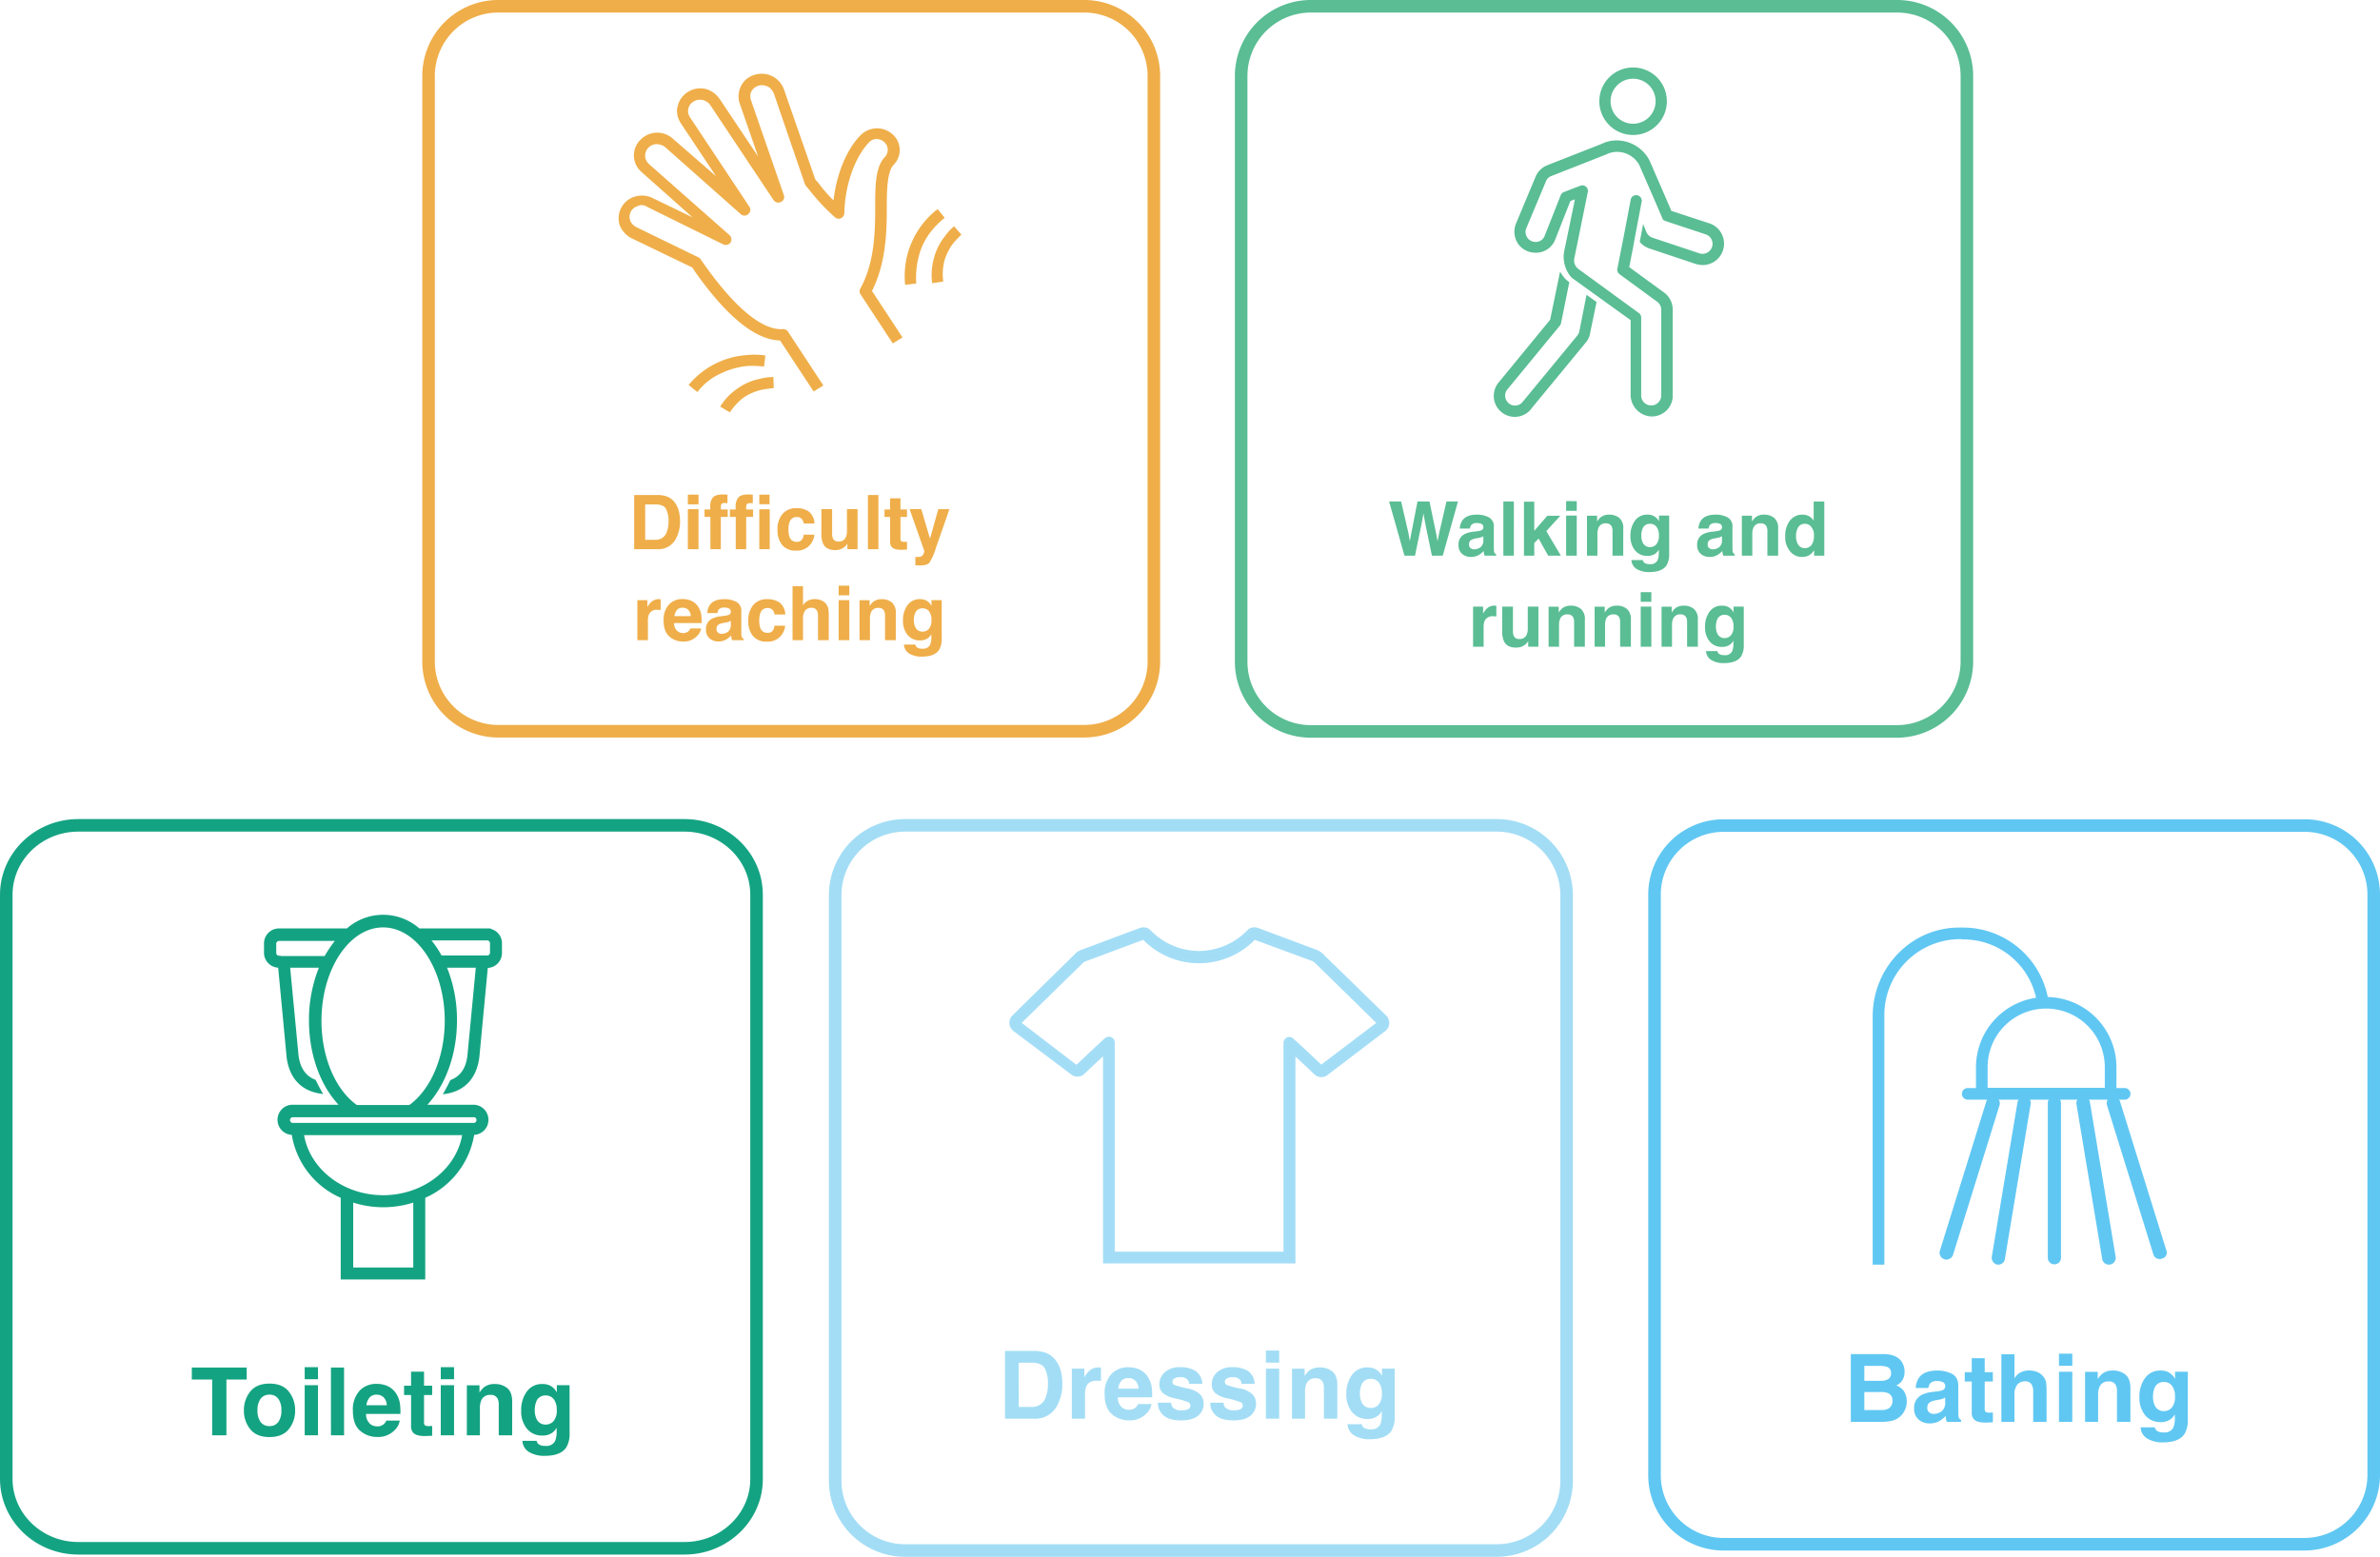 <svg xmlns="http://www.w3.org/2000/svg" width="758.147" height="496.066" viewBox="0 0 758.147 496.066">
  <g id="Component_44_1" data-name="Component 44 – 1" transform="translate(2 2)">
    <g id="Group_71" data-name="Group 71" transform="translate(0 260.994)">
      <path id="Path_121" data-name="Path 121" d="M998.465,230.361H805.335c-12.647,0-22.936-9.917-22.936-22.106V22.106C782.4,9.917,792.689,0,805.335,0H998.465c12.647,0,22.935,9.917,22.935,22.106V208.358C1021.4,220.444,1011.111,230.361,998.465,230.361Z" transform="translate(-782.4)" fill="none" stroke="#14a382" stroke-width="4"/>
    </g>
    <path id="Path_147" data-name="Path 147" d="M71.994,11.557a1.4,1.4,0,0,1-1.408,1.408H55.756a30.041,30.041,0,0,0-3.977-5.8H70.585a1.4,1.4,0,0,1,1.408,1.408ZM45.98,60.6H28.913c-6.876-4.805-11.6-15.244-11.6-27.339,0-16.652,9.03-30.239,20.132-30.239S57.578,16.611,57.578,33.263C57.578,45.276,52.856,55.714,45.98,60.6ZM67.686,64.91a1.4,1.4,0,0,1-1.408,1.408H8.7a1.408,1.408,0,1,1,0-2.817H66.277A1.347,1.347,0,0,1,67.686,64.91ZM37.447,89.35c-13.173,0-24.108-8.782-25.765-20.132H63.212C61.555,80.568,50.619,89.35,37.447,89.35Zm10.107,23.031H27.422V90.51a31.036,31.036,0,0,0,20.132,0ZM4.308,13.048A1.4,1.4,0,0,1,2.9,11.64V8.74A1.4,1.4,0,0,1,4.308,7.332H23.114a35.852,35.852,0,0,0-3.977,5.8H4.308Zm66.277-8.7H48.8a16.984,16.984,0,0,0-22.7,0H4.308A4.279,4.279,0,0,0,0,8.657v2.9a4.279,4.279,0,0,0,4.308,4.308h.166l2.734,29c.828,6.379,4.391,10.19,10.19,11.1-.663-1.16-1.243-2.32-1.823-3.48-3.148-1.243-4.971-3.894-5.551-7.953L7.29,15.865H17.729a44.2,44.2,0,0,0-3.4,17.315c0,11.35,3.977,21.374,10.107,27.339H8.616a4.308,4.308,0,1,0,0,8.616h.166A26.116,26.116,0,0,0,24.44,89.35V115.2H50.371V89.35A26.247,26.247,0,0,0,66.029,69.136h.166a4.308,4.308,0,0,0,0-8.616H50.371C56.419,54.555,60.478,44.53,60.478,33.18a44.2,44.2,0,0,0-3.4-17.315H67.52L64.786,44.53c-.5,4.142-2.4,6.793-5.551,8.036-.58,1.16-1.16,2.32-1.823,3.48,5.8-.911,9.362-4.805,10.19-11.184l2.734-28.913H70.5a4.279,4.279,0,0,0,4.308-4.308V8.74A4.229,4.229,0,0,0,70.585,4.349Z" transform="translate(82.594 289.995)" fill="#14a382" stroke="#14a382" stroke-width="1" fill-rule="evenodd"/>
    <path id="Path_4125" data-name="Path 4125" d="M-43.411-21.592v3.823h-6.46V0h-4.541V-17.769H-60.9v-3.823Zm13.4,7.646a9.317,9.317,0,0,1,2.021,5.991,9.256,9.256,0,0,1-2.021,6.013q-2.021,2.5-6.138,2.5t-6.138-2.5A9.256,9.256,0,0,1-44.3-7.954a9.317,9.317,0,0,1,2.021-5.991q2.021-2.534,6.138-2.534T-30.007-13.945Zm-6.152,1a3.336,3.336,0,0,0-2.82,1.3,6,6,0,0,0-.989,3.7,6.032,6.032,0,0,0,.989,3.706,3.329,3.329,0,0,0,2.82,1.3,3.309,3.309,0,0,0,2.813-1.3,6.065,6.065,0,0,0,.981-3.706,6.032,6.032,0,0,0-.981-3.7A3.316,3.316,0,0,0-36.16-12.949Zm15.454-3.018V0h-4.233V-15.967Zm0-5.757v3.853h-4.233v-3.853Zm4.131.132H-12.4V0h-4.175ZM5.339-4.687A5.3,5.3,0,0,1,3.86-1.8,7.248,7.248,0,0,1-1.882.527,8.1,8.1,0,0,1-7.258-1.436Q-9.587-3.4-9.587-7.822a8.877,8.877,0,0,1,2.1-6.357,7.187,7.187,0,0,1,5.457-2.212,8.368,8.368,0,0,1,3.589.747A6.287,6.287,0,0,1,4.2-13.286a8.047,8.047,0,0,1,1.216,3.3,21.285,21.285,0,0,1,.132,3.164H-5.383A3.968,3.968,0,0,0-3.875-3.457a3.554,3.554,0,0,0,2.08.6A2.994,2.994,0,0,0,.3-3.589a3.479,3.479,0,0,0,.776-1.1ZM1.208-9.58a3.634,3.634,0,0,0-1-2.512,3.116,3.116,0,0,0-2.234-.857,2.835,2.835,0,0,0-2.249.908,4.533,4.533,0,0,0-1,2.461ZM15.667-2.974V.146L13.689.22Q10.73.322,9.646-.806a3.053,3.053,0,0,1-.7-2.212v-9.829H6.716V-15.82H8.943v-4.453h4.131v4.453h2.593v2.974H13.074v8.438a1.9,1.9,0,0,0,.249,1.223,2.742,2.742,0,0,0,1.523.242q.19,0,.4-.007T15.667-2.974Zm6.973-12.993V0H18.406V-15.967Zm0-5.757v3.853H18.406v-3.853ZM34.2-12.876a2.907,2.907,0,0,0-2.915,1.8,6.189,6.189,0,0,0-.41,2.432V0h-4.16V-15.937H30.74v2.329a7.087,7.087,0,0,1,1.523-1.772,5.294,5.294,0,0,1,3.267-.967,6.163,6.163,0,0,1,4.05,1.3q1.575,1.3,1.575,4.3V0H36.877V-9.712a4.432,4.432,0,0,0-.337-1.934A2.37,2.37,0,0,0,34.2-12.876ZM49.519,2.8a3.528,3.528,0,0,0,2.271.571A3.05,3.05,0,0,0,54.807,1.86a7.642,7.642,0,0,0,.5-3.252V-2.417A5.091,5.091,0,0,1,54.016-.879a5.184,5.184,0,0,1-3.237.952,6.126,6.126,0,0,1-4.915-2.161,8.735,8.735,0,0,1-1.838-5.852A9.864,9.864,0,0,1,45.8-13.923a5.856,5.856,0,0,1,5.024-2.424,5.5,5.5,0,0,1,2.095.366,5.016,5.016,0,0,1,2.461,2.314v-2.3h4.058V-.82A8.483,8.483,0,0,1,58.4,3.838q-1.787,2.7-6.855,2.7a9.341,9.341,0,0,1-5-1.2,4.432,4.432,0,0,1-2.139-3.589h4.541A1.88,1.88,0,0,0,49.519,2.8Zm-.7-8.247a3.055,3.055,0,0,0,3.047,2.021,3.225,3.225,0,0,0,2.476-1.106,5.12,5.12,0,0,0,1.011-3.523,5.391,5.391,0,0,0-.959-3.457A3.136,3.136,0,0,0,51.819-12.7a3.03,3.03,0,0,0-3.032,2.065,7.325,7.325,0,0,0-.439,2.71A6.184,6.184,0,0,0,48.816-5.449Z" transform="translate(120 455.356)" fill="#14a382"/>
    <g id="Group_74" data-name="Group 74" transform="translate(134.521)">
      <path id="Path_127" data-name="Path 127" d="M208.872,231H22.172A22.2,22.2,0,0,1,0,208.834V22.168A22.2,22.2,0,0,1,22.172,0h186.8a22.173,22.173,0,0,1,22.068,22.168V208.937A22.173,22.173,0,0,1,208.872,231Z" transform="translate(0)" fill="none" stroke="#efae49" stroke-width="4"/>
    </g>
    <g id="Group_75" data-name="Group 75" transform="translate(195.522 21.999)">
      <path id="Path_129" data-name="Path 129" d="M79.672,68.755C84,60.328,84.465,50.9,84.465,42.625v-.618c0-5.721.155-11.751,2.4-13.915a6.185,6.185,0,0,0-.541-9.045A6.824,6.824,0,0,0,81.3,17.423a6.9,6.9,0,0,0-4.329,2.01c-4.638,4.716-7.808,12.988-8.581,21.491a48.042,48.042,0,0,1-5.566-6.262l-1.082-1.237L51.687,4.512A7.033,7.033,0,0,0,42.951.338,6.382,6.382,0,0,0,38.7,4.28a6.621,6.621,0,0,0,0,4.87l7.035,20.255L31.432,7.991a7.878,7.878,0,0,0-3.556-2.938,6.942,6.942,0,0,0-8.813,4.1c-.155.541-.232,1-.387,1.392a6.665,6.665,0,0,0,1.16,4.561l13.22,19.868L16.512,20.592a6.937,6.937,0,0,0-9.741.387,6.436,6.436,0,0,0,.387,9.431.151.151,0,0,1,.155.155L26.1,47.263,10.25,39.61a7.142,7.142,0,0,0-4.87-.618A6.724,6.724,0,0,0,.2,47.031a4.349,4.349,0,0,0,.541,1.392,7.483,7.483,0,0,0,3.4,3.17l19.25,9.277.773,1.237c10.282,14.611,19.4,21.878,27.058,21.878l10.591,16.08,2.242-1.392-10.978-16.7a1.468,1.468,0,0,0-1.16-.618c-4.638.387-12.833-2.938-25.511-20.8l-1.082-1.546a1.218,1.218,0,0,0-.541-.541L5.07,48.887a5.5,5.5,0,0,1-2.01-1.778,4.063,4.063,0,0,1,1.7-5.643,11.271,11.271,0,0,1,1.469-.541,3.5,3.5,0,0,1,2.628.541L33.133,53.448a1.368,1.368,0,0,0,1.7-.541,1.4,1.4,0,0,0-.232-1.546L8.858,28.632a4.087,4.087,0,0,1-.232-5.875,4.14,4.14,0,0,1,3.865-1.237,4.654,4.654,0,0,1,2.4,1.16L38.776,43.862a1.273,1.273,0,0,0,1.855-.155,1.172,1.172,0,0,0,.155-1.546L21.846,13.635A4.019,4.019,0,0,1,23.16,7.914a4.482,4.482,0,0,1,5.953,1.237l20.177,30.3a1.339,1.339,0,0,0,1.855.387,1.2,1.2,0,0,0,.541-1.546L41.25,8.146A4.789,4.789,0,0,1,41.1,5.595a4.3,4.3,0,0,1,5.257-2.783,6.457,6.457,0,0,1,1.469.618,5.911,5.911,0,0,1,1.623,2.165l9.9,28.913.232.387,1.16,1.392a63.668,63.668,0,0,0,7.963,8.5,1.263,1.263,0,0,0,1.855,0,1.28,1.28,0,0,0,.387-.928c.155-8.813,3.324-17.935,7.963-22.806a3.81,3.81,0,0,1,2.474-1.237,4.092,4.092,0,0,1,3.015,1,3.831,3.831,0,0,1,.387,5.489c-2.938,2.938-3.015,8.813-3.015,15.693v.618c0,8.117-.387,17.549-4.793,25.589a1.184,1.184,0,0,0,0,1.237l10.05,15.307,2.242-1.392Z" fill="#efae49" stroke="#efae49" stroke-width="1" fill-rule="evenodd"/>
      <path id="Path_130" data-name="Path 130" d="M3.736,13.374A22.06,22.06,0,0,1,8.22,5.257,26.324,26.324,0,0,1,11.544,2.01L9.92,0A26.39,26.39,0,0,0,.1,22.883l2.551-.309A28.088,28.088,0,0,1,3.736,13.374Z" transform="translate(91.166 43.321)" fill="#efae49" stroke="#efae49" stroke-width="1" fill-rule="evenodd"/>
      <path id="Path_131" data-name="Path 131" d="M3.116,10.05A17.513,17.513,0,0,1,6.053,4.329c.7-.85,1.469-1.623,2.242-2.4L6.594,0A16.792,16.792,0,0,0,4.121,2.783a18.192,18.192,0,0,0-3.4,6.8A19.353,19.353,0,0,0,.1,16.853l2.551-.387A17.78,17.78,0,0,1,3.116,10.05Z" transform="translate(99.749 48.809)" fill="#efae49" stroke="#efae49" stroke-width="1" fill-rule="evenodd"/>
      <path id="Path_132" data-name="Path 132" d="M9.277,5.055a25.383,25.383,0,0,1,8.968-2.474,30.673,30.673,0,0,1,4.638.155L23.192.185a23.217,23.217,0,0,0-5.18-.077A26.034,26.034,0,0,0,0,9.075L2.01,10.7A19.9,19.9,0,0,1,9.277,5.055Z" transform="translate(22.542 89.52)" fill="#efae49" stroke="#efae49" stroke-width="1" fill-rule="evenodd"/>
      <path id="Path_133" data-name="Path 133" d="M6.648,5.489A17.661,17.661,0,0,1,12.6,3.015c1.082-.232,2.165-.309,3.247-.464L15.771,0A14.84,14.84,0,0,0,12.06.541,18.017,18.017,0,0,0,5.1,3.556,18.076,18.076,0,0,0,0,8.736L2.242,10.05A19.069,19.069,0,0,1,6.648,5.489Z" transform="translate(32.592 96.663)" fill="#efae49" stroke="#efae49" stroke-width="1" fill-rule="evenodd"/>
    </g>
    <path id="Path_4123" data-name="Path 4123" d="M-42.064,0h-7.441V-17.273h7.441a9.079,9.079,0,0,1,2.672.375,5.7,5.7,0,0,1,2.941,2.191,7.687,7.687,0,0,1,1.23,2.789,13.389,13.389,0,0,1,.328,2.859,11.481,11.481,0,0,1-1.383,5.836A6.239,6.239,0,0,1-42.064,0Zm2.684-12.867q-.832-1.406-3.293-1.406H-46V-3h3.328a3.594,3.594,0,0,0,3.563-2.52,8.886,8.886,0,0,0,.551-3.293A8.19,8.19,0,0,0-39.381-12.867Zm10.371.094V0H-32.4V-12.773Zm0-4.605V-14.3H-32.4v-3.082Zm9.223,0v2.719q-.281-.035-.943-.053a1.086,1.086,0,0,0-.914.293,1.063,1.063,0,0,0-.252.686v1.078h2.191V-10.3H-21.9V0h-3.328V-10.3h-1.863v-2.355h1.828v-.82a4.316,4.316,0,0,1,.691-2.824q.727-1.148,3.5-1.148.316,0,.574.018T-19.787-17.379ZM-13.822,0H-17.15V-10.3h-1.863v-2.355h1.828v-.82a4.4,4.4,0,0,1,.9-3.035q.809-.937,3.293-.937.3,0,.621.023l.656.047v2.719q-.234-.012-.457-.018t-.539-.006q-.785,0-.961.434a3.627,3.627,0,0,0-.152,1.359v.234h2.191V-10.3h-2.191Zm7.5-12.715V0H-9.65V-12.715ZM-9.65-14.332v-3.047h3.27v3.047ZM7.928-8.191H4.506a2.964,2.964,0,0,0-.48-1.289,2.014,2.014,0,0,0-1.746-.773A2.3,2.3,0,0,0-.029-8.578,7.006,7.006,0,0,0-.357-6.211,6.442,6.442,0,0,0-.029-3.949a2.229,2.229,0,0,0,2.25,1.594,1.984,1.984,0,0,0,1.664-.633,3.15,3.15,0,0,0,.6-1.641h3.41a5.587,5.587,0,0,1-1.1,2.883A5.355,5.355,0,0,1,2.139.445,5.442,5.442,0,0,1-2.4-1.383,7.4,7.4,0,0,1-3.85-6.129,7.506,7.506,0,0,1-2.244-11.25a5.588,5.588,0,0,1,4.43-1.828A6.67,6.67,0,0,1,6.117-12,5.014,5.014,0,0,1,7.928-8.191ZM18.416-1.8q-.047.059-.234.352a2.353,2.353,0,0,1-.445.516,4.651,4.651,0,0,1-1.518.961A5.172,5.172,0,0,1,14.5.281q-2.836,0-3.82-2.039a7.8,7.8,0,0,1-.551-3.316v-7.7h3.422v7.7a4.03,4.03,0,0,0,.258,1.641,1.784,1.784,0,0,0,1.793.973,2.344,2.344,0,0,0,2.344-1.383,5.006,5.006,0,0,0,.328-1.98v-6.949h3.387V0H18.416Zm6.539-15.469h3.34V0h-3.34ZM37.4-2.379v2.5L35.818.176q-2.367.082-3.234-.82a2.442,2.442,0,0,1-.562-1.77v-7.863H30.24v-2.379h1.781v-3.562h3.3v3.563H37.4v2.379H35.326v6.75a1.52,1.52,0,0,0,.2.979,2.194,2.194,0,0,0,1.219.193q.152,0,.322-.006T37.4-2.379Zm7.336-.973,2.637-9.422h3.551L46.541-.211a17.641,17.641,0,0,1-2,4.506q-.738.873-2.953.873-.445,0-.715-.006t-.809-.041V2.449l.422.023a5.263,5.263,0,0,0,.938-.035,1.683,1.683,0,0,0,.75-.27,1.8,1.8,0,0,0,.545-.832A1.759,1.759,0,0,0,42.92.563L38.232-12.773h3.715Zm-86.771,22.66a2.77,2.77,0,0,0-2.707,1.313,5.106,5.106,0,0,0-.387,2.273V29h-3.363V16.227H-45.3v2.227a7.061,7.061,0,0,1,1.348-1.746,3.669,3.669,0,0,1,2.438-.785q.094,0,.158.006t.287.018v3.422q-.316-.035-.562-.047T-42.035,19.309Zm13.852,5.941a4.237,4.237,0,0,1-1.184,2.309,5.8,5.8,0,0,1-4.594,1.863,6.478,6.478,0,0,1-4.3-1.57q-1.863-1.57-1.863-5.109a7.1,7.1,0,0,1,1.682-5.086,5.75,5.75,0,0,1,4.365-1.77,6.694,6.694,0,0,1,2.871.6A5.03,5.03,0,0,1-29.1,18.371a6.437,6.437,0,0,1,.973,2.637,17.028,17.028,0,0,1,.105,2.531h-8.742a3.174,3.174,0,0,0,1.207,2.7,2.843,2.843,0,0,0,1.664.48,2.4,2.4,0,0,0,1.676-.586,2.783,2.783,0,0,0,.621-.879Zm-3.3-3.914a2.907,2.907,0,0,0-.8-2.01,2.493,2.493,0,0,0-1.787-.686,2.268,2.268,0,0,0-1.8.727,3.627,3.627,0,0,0-.8,1.969Zm6.2-3.727q1.324-1.687,4.547-1.687a8.078,8.078,0,0,1,3.727.832,3.194,3.194,0,0,1,1.629,3.141v5.859q0,.609.023,1.477a1.857,1.857,0,0,0,.2.891,1.2,1.2,0,0,0,.492.387V29H-18.3a3.72,3.72,0,0,1-.211-.727q-.059-.34-.094-.773A6.862,6.862,0,0,1-20.2,28.777a4.794,4.794,0,0,1-2.437.621,4.191,4.191,0,0,1-2.865-.99A3.532,3.532,0,0,1-26.637,25.6a3.643,3.643,0,0,1,1.816-3.41,8.065,8.065,0,0,1,2.93-.82l1.137-.141a5.213,5.213,0,0,0,1.324-.293,1,1,0,0,0,.715-.949A1.126,1.126,0,0,0-19.26,18.9a3.4,3.4,0,0,0-1.6-.3,2.084,2.084,0,0,0-1.676.586A2.435,2.435,0,0,0-23,20.363h-3.223A4.9,4.9,0,0,1-25.289,17.609Zm2.484,8.977a1.745,1.745,0,0,0,1.148.387,3.4,3.4,0,0,0,1.986-.633,2.7,2.7,0,0,0,.943-2.309V22.789a3.629,3.629,0,0,1-.639.322,5.341,5.341,0,0,1-.885.229l-.75.141a4.843,4.843,0,0,0-1.512.457,1.532,1.532,0,0,0-.773,1.418A1.466,1.466,0,0,0-22.8,26.586Zm21.434-5.777H-4.793a2.964,2.964,0,0,0-.48-1.289,2.014,2.014,0,0,0-1.746-.773,2.3,2.3,0,0,0-2.309,1.676,7.006,7.006,0,0,0-.328,2.367,6.442,6.442,0,0,0,.328,2.262,2.229,2.229,0,0,0,2.25,1.594,1.984,1.984,0,0,0,1.664-.633,3.15,3.15,0,0,0,.6-1.641h3.41a5.587,5.587,0,0,1-1.1,2.883A5.355,5.355,0,0,1-7.16,29.445,5.442,5.442,0,0,1-11.7,27.617a7.4,7.4,0,0,1-1.453-4.746,7.506,7.506,0,0,1,1.605-5.121,5.588,5.588,0,0,1,4.43-1.828A6.67,6.67,0,0,1-3.182,17,5.014,5.014,0,0,1-1.371,20.809Zm13.84.691V29H9.059V21.23a3.417,3.417,0,0,0-.352-1.664,1.765,1.765,0,0,0-1.734-.891,2.387,2.387,0,0,0-2.01.885,4.049,4.049,0,0,0-.686,2.525V29H.949V11.785H4.277v6.105a4.1,4.1,0,0,1,1.682-1.553,4.753,4.753,0,0,1,2.01-.439,5.453,5.453,0,0,1,2.15.41,3.76,3.76,0,0,1,1.588,1.254,3.332,3.332,0,0,1,.645,1.471A18.109,18.109,0,0,1,12.469,21.5Zm6.551-5.273V29H15.633V16.227Zm0-4.605V14.7H15.633V11.621ZM28.266,18.7a2.325,2.325,0,0,0-2.332,1.441,4.951,4.951,0,0,0-.328,1.945V29H22.277V16.25H25.5v1.863A5.67,5.67,0,0,1,26.719,16.7a4.235,4.235,0,0,1,2.613-.773,4.931,4.931,0,0,1,3.24,1.037,4.217,4.217,0,0,1,1.26,3.439V29H30.41V21.23a3.545,3.545,0,0,0-.27-1.547A1.9,1.9,0,0,0,28.266,18.7ZM40.523,31.238a2.823,2.823,0,0,0,1.816.457,2.44,2.44,0,0,0,2.414-1.207,6.113,6.113,0,0,0,.4-2.6v-.82a4.073,4.073,0,0,1-1.031,1.23,4.147,4.147,0,0,1-2.59.762A4.9,4.9,0,0,1,37.6,27.33a6.988,6.988,0,0,1-1.471-4.682,7.891,7.891,0,0,1,1.418-4.787,4.685,4.685,0,0,1,4.02-1.939,4.4,4.4,0,0,1,1.676.293,4.013,4.013,0,0,1,1.969,1.852v-1.84h3.246V28.344a6.786,6.786,0,0,1-.832,3.727q-1.43,2.156-5.484,2.156a7.473,7.473,0,0,1-4-.961,3.545,3.545,0,0,1-1.711-2.871h3.633A1.5,1.5,0,0,0,40.523,31.238Zm-.562-6.6A2.444,2.444,0,0,0,42.4,26.258a2.58,2.58,0,0,0,1.98-.885,4.1,4.1,0,0,0,.809-2.818,4.313,4.313,0,0,0-.768-2.766,2.509,2.509,0,0,0-2.057-.949,2.424,2.424,0,0,0-2.426,1.652,5.86,5.86,0,0,0-.352,2.168A4.947,4.947,0,0,0,39.961,24.641Z" transform="translate(249.521 173.001)" fill="#efae49"/>
    <g id="Group_73" data-name="Group 73" transform="translate(393.375)">
      <path id="Path_125" data-name="Path 125" d="M208.892,231.066H22.174A22.2,22.2,0,0,1,0,208.892V22.174A22.2,22.2,0,0,1,22.174,0H209a22.2,22.2,0,0,1,22.174,22.174V209A22.334,22.334,0,0,1,208.892,231.066Z" fill="none" stroke="#5abd94" stroke-width="4"/>
    </g>
    <g id="Group_76" data-name="Group 76" transform="translate(474.375 20)">
      <path id="Path_134" data-name="Path 134" d="M10.256,2.582a7.674,7.674,0,1,1-7.674,7.674,7.683,7.683,0,0,1,7.674-7.674Zm0,17.93A10.256,10.256,0,1,0,0,10.256,10.254,10.254,0,0,0,10.256,20.512Z" transform="translate(33.59)" fill="#5abd94" stroke="#5abd94" stroke-width="1" fill-rule="evenodd"/>
      <path id="Path_135" data-name="Path 135" d="M27.207,17.858a3.672,3.672,0,0,1-.717,1.506L9.062,40.522a3.572,3.572,0,0,1-2.869,1.363,3.383,3.383,0,0,1-2.3-.861,3.645,3.645,0,0,1-.43-5.164L20.107,15.635a1.441,1.441,0,0,0,.287-.574L22.976,2.3A9.32,9.32,0,0,1,20.824,0L17.884,14.272,1.46,34.282a6.185,6.185,0,1,0,9.467,7.961c0-.072.072-.072.072-.143L28.426,20.942a5.309,5.309,0,0,0,1.219-2.654l2.008-9.682-2.3-1.65Z" transform="translate(0 65.839)" fill="#5abd94" stroke="#5abd94" stroke-width="1" fill-rule="evenodd"/>
      <path id="Path_136" data-name="Path 136" d="M61.412,26.393,49.148,22.377c-1.578-3.658-6.885-15.922-7.172-16.5A11.381,11.381,0,0,0,32.15,0a10.35,10.35,0,0,0-4.662,1.076L10.132,7.889a6.239,6.239,0,0,0-3.443,3.443L.45,26.25a6.38,6.38,0,0,0,.072,4.877,5.96,5.96,0,0,0,3.371,3.227,6.317,6.317,0,0,0,2.367.43,6.036,6.036,0,0,0,5.809-3.945l4.877-12.408,2.51-.932h0L15.8,35.215a9.418,9.418,0,0,0,2.3,7.674L37.027,56.516V80.4a6.453,6.453,0,0,0,5.594,6.527,6.17,6.17,0,0,0,6.813-5.594v-27.9a6.183,6.183,0,0,0-2.51-5.02l-11.4-8.32,1.363-6.957.5-2.8,2.152-11.332a1.28,1.28,0,1,0-2.51-.5v.072L34.875,29.907,32.8,40.45a1.274,1.274,0,0,0,.5,1.291l12.049,8.822A3.668,3.668,0,0,1,46.781,53.5V80.685a3.7,3.7,0,0,1-7.315.861,2.44,2.44,0,0,1-.072-.717V55.942a1.255,1.255,0,0,0-.5-1L19.6,40.881a3.874,3.874,0,0,1-1.506-3.873L22.4,15.85a1.269,1.269,0,0,0-1.721-1.434l-5.236,2.008a1.184,1.184,0,0,0-.717.717L9.63,30.051a3.494,3.494,0,0,1-3.371,2.3,3.419,3.419,0,0,1-1.434-.287,3.527,3.527,0,0,1-1.936-1.865,3.628,3.628,0,0,1-.072-2.869l6.24-14.918A3.466,3.466,0,0,1,11.064,10.4l17.5-6.885a8.07,8.07,0,0,1,3.658-.861,8.526,8.526,0,0,1,7.531,4.518c.215.5,4.518,10.328,7.315,16.854a1.3,1.3,0,0,0,.789.717l12.766,4.232a3.659,3.659,0,0,1,2.3,4.662,3.706,3.706,0,0,1-3.514,2.51,3.643,3.643,0,0,1-1.219-.215L43.338,30.983a3.844,3.844,0,0,1-2.223-2.008l-.43-1.076-.717,3.8a6.3,6.3,0,0,0,2.582,1.721l14.99,5.02a9.027,9.027,0,0,0,1.936.287,6.322,6.322,0,0,0,1.936-12.336Z" transform="translate(6.532 23.237)" fill="#5abd94" stroke="#5abd94" stroke-width="1" fill-rule="evenodd"/>
    </g>
    <path id="Path_4124" data-name="Path 4124" d="M-51.6-17.273h3.668L-52.793,0h-3.445l-2.086-10.1-.609-3.34-.609,3.34L-61.629,0H-64.98l-4.9-17.273h3.832l2.285,9.891.492,2.754.5-2.7,1.945-9.949h3.809l2.051,9.891.527,2.754.527-2.648Zm5.18,5.883q1.324-1.687,4.547-1.687a8.078,8.078,0,0,1,3.727.832,3.194,3.194,0,0,1,1.629,3.141v5.859q0,.609.023,1.477a1.857,1.857,0,0,0,.2.891,1.2,1.2,0,0,0,.492.387V0h-3.633a3.72,3.72,0,0,1-.211-.727q-.059-.34-.094-.773A6.862,6.862,0,0,1-41.332-.223,4.794,4.794,0,0,1-43.77.4a4.191,4.191,0,0,1-2.865-.99A3.532,3.532,0,0,1-47.766-3.4a3.643,3.643,0,0,1,1.816-3.41,8.065,8.065,0,0,1,2.93-.82l1.137-.141a5.213,5.213,0,0,0,1.324-.293,1,1,0,0,0,.715-.949,1.126,1.126,0,0,0-.545-1.084,3.4,3.4,0,0,0-1.6-.3,2.084,2.084,0,0,0-1.676.586,2.435,2.435,0,0,0-.469,1.172h-3.223A4.9,4.9,0,0,1-46.418-11.391Zm2.484,8.977a1.745,1.745,0,0,0,1.148.387A3.4,3.4,0,0,0-40.8-2.66a2.7,2.7,0,0,0,.943-2.309V-6.211a3.629,3.629,0,0,1-.639.322,5.341,5.341,0,0,1-.885.229l-.75.141a4.843,4.843,0,0,0-1.512.457,1.532,1.532,0,0,0-.773,1.418A1.466,1.466,0,0,0-43.934-2.414ZM-33.48-17.273h3.34V0h-3.34ZM-15.164,0H-19.2l-3.059-5.461L-23.637-4.02V0h-3.281V-17.215h3.281v9.3l4.16-4.8h4.137L-19.8-7.828ZM-10.1-12.773V0h-3.387V-12.773Zm0-4.605V-14.3h-3.387v-3.082ZM-.855-10.3A2.325,2.325,0,0,0-3.187-8.859a4.951,4.951,0,0,0-.328,1.945V0H-6.844V-12.75h3.223v1.863A5.67,5.67,0,0,1-2.4-12.3a4.235,4.235,0,0,1,2.613-.773,4.931,4.931,0,0,1,3.24,1.037A4.217,4.217,0,0,1,4.711-8.6V0H1.289V-7.77a3.545,3.545,0,0,0-.27-1.547A1.9,1.9,0,0,0-.855-10.3ZM11.4,2.238a2.823,2.823,0,0,0,1.816.457,2.44,2.44,0,0,0,2.414-1.207,6.113,6.113,0,0,0,.4-2.6v-.82A4.073,4.073,0,0,1,15-.7a4.147,4.147,0,0,1-2.59.762A4.9,4.9,0,0,1,8.479-1.67,6.988,6.988,0,0,1,7.008-6.352a7.891,7.891,0,0,1,1.418-4.787,4.685,4.685,0,0,1,4.02-1.939,4.4,4.4,0,0,1,1.676.293,4.013,4.013,0,0,1,1.969,1.852v-1.84h3.246V-.656A6.786,6.786,0,0,1,18.5,3.07q-1.43,2.156-5.484,2.156a7.473,7.473,0,0,1-4-.961A3.545,3.545,0,0,1,7.313,1.395h3.633A1.5,1.5,0,0,0,11.4,2.238Zm-.562-6.6a2.444,2.444,0,0,0,2.438,1.617,2.58,2.58,0,0,0,1.98-.885,4.1,4.1,0,0,0,.809-2.818A4.313,4.313,0,0,0,15.3-9.211a2.509,2.509,0,0,0-2.057-.949,2.424,2.424,0,0,0-2.426,1.652,5.86,5.86,0,0,0-.352,2.168A4.947,4.947,0,0,0,10.84-4.359ZM29.6-11.391q1.324-1.687,4.547-1.687a8.078,8.078,0,0,1,3.727.832A3.194,3.194,0,0,1,39.5-9.105v5.859q0,.609.023,1.477a1.857,1.857,0,0,0,.2.891,1.2,1.2,0,0,0,.492.387V0H36.586a3.72,3.72,0,0,1-.211-.727q-.059-.34-.094-.773A6.862,6.862,0,0,1,34.688-.223,4.794,4.794,0,0,1,32.25.4a4.191,4.191,0,0,1-2.865-.99A3.532,3.532,0,0,1,28.254-3.4a3.643,3.643,0,0,1,1.816-3.41A8.065,8.065,0,0,1,33-7.629l1.137-.141a5.213,5.213,0,0,0,1.324-.293,1,1,0,0,0,.715-.949,1.126,1.126,0,0,0-.545-1.084,3.4,3.4,0,0,0-1.6-.3,2.084,2.084,0,0,0-1.676.586,2.435,2.435,0,0,0-.469,1.172H28.664A4.9,4.9,0,0,1,29.6-11.391Zm2.484,8.977a1.745,1.745,0,0,0,1.148.387,3.4,3.4,0,0,0,1.986-.633,2.7,2.7,0,0,0,.943-2.309V-6.211a3.629,3.629,0,0,1-.639.322,5.341,5.341,0,0,1-.885.229l-.75.141a4.843,4.843,0,0,0-1.512.457,1.532,1.532,0,0,0-.773,1.418A1.466,1.466,0,0,0,32.086-2.414ZM48.48-10.3a2.325,2.325,0,0,0-2.332,1.441,4.951,4.951,0,0,0-.328,1.945V0H42.492V-12.75h3.223v1.863A5.67,5.67,0,0,1,46.934-12.3a4.235,4.235,0,0,1,2.613-.773,4.931,4.931,0,0,1,3.24,1.037A4.217,4.217,0,0,1,54.047-8.6V0H50.625V-7.77a3.545,3.545,0,0,0-.27-1.547A1.9,1.9,0,0,0,48.48-10.3ZM68.754-17.25V0H65.508V-1.77A4.711,4.711,0,0,1,63.879-.117,4.573,4.573,0,0,1,61.605.4a4.747,4.747,0,0,1-3.768-1.811,6.953,6.953,0,0,1-1.529-4.646A8,8,0,0,1,57.814-11.2a4.9,4.9,0,0,1,4.025-1.875,4.12,4.12,0,0,1,2.063.51,4.057,4.057,0,0,1,1.465,1.412V-17.25Zm-9,10.945a5.022,5.022,0,0,0,.7,2.824,2.341,2.341,0,0,0,2.109,1.066,2.466,2.466,0,0,0,2.156-1.055,4.66,4.66,0,0,0,.738-2.73,4.188,4.188,0,0,0-1.184-3.352,2.547,2.547,0,0,0-1.687-.609,2.346,2.346,0,0,0-2.15,1.107A5.131,5.131,0,0,0,59.754-6.3ZM-36.674,19.309a2.77,2.77,0,0,0-2.707,1.313,5.106,5.106,0,0,0-.387,2.273V29h-3.363V16.227h3.188v2.227A7.061,7.061,0,0,1-38.6,16.707a3.669,3.669,0,0,1,2.438-.785q.094,0,.158.006t.287.018v3.422q-.316-.035-.562-.047T-36.674,19.309ZM-25.564,27.2q-.047.059-.234.352a2.353,2.353,0,0,1-.445.516,4.651,4.651,0,0,1-1.518.961,5.172,5.172,0,0,1-1.717.258q-2.836,0-3.82-2.039a7.8,7.8,0,0,1-.551-3.316v-7.7h3.422v7.7a4.03,4.03,0,0,0,.258,1.641,1.784,1.784,0,0,0,1.793.973,2.344,2.344,0,0,0,2.344-1.383,5.006,5.006,0,0,0,.328-1.98V16.227h3.387V29h-3.246Zm12.48-8.5a2.325,2.325,0,0,0-2.332,1.441,4.951,4.951,0,0,0-.328,1.945V29h-3.328V16.25h3.223v1.863A5.67,5.67,0,0,1-14.631,16.7a4.235,4.235,0,0,1,2.613-.773,4.931,4.931,0,0,1,3.24,1.037A4.217,4.217,0,0,1-7.518,20.4V29h-3.422V21.23a3.545,3.545,0,0,0-.27-1.547A1.9,1.9,0,0,0-13.084,18.7Zm14.66,0A2.325,2.325,0,0,0-.756,20.141a4.951,4.951,0,0,0-.328,1.945V29H-4.412V16.25h3.223v1.863A5.67,5.67,0,0,1,.029,16.7a4.235,4.235,0,0,1,2.613-.773,4.931,4.931,0,0,1,3.24,1.037A4.217,4.217,0,0,1,7.143,20.4V29H3.721V21.23a3.545,3.545,0,0,0-.27-1.547A1.9,1.9,0,0,0,1.576,18.7Zm12.082-2.473V29H10.271V16.227Zm0-4.605V14.7H10.271V11.621ZM22.9,18.7a2.325,2.325,0,0,0-2.332,1.441,4.951,4.951,0,0,0-.328,1.945V29H16.916V16.25h3.223v1.863A5.67,5.67,0,0,1,21.357,16.7a4.235,4.235,0,0,1,2.613-.773,4.931,4.931,0,0,1,3.24,1.037,4.217,4.217,0,0,1,1.26,3.439V29H25.049V21.23a3.545,3.545,0,0,0-.27-1.547A1.9,1.9,0,0,0,22.9,18.7ZM35.162,31.238a2.823,2.823,0,0,0,1.816.457,2.44,2.44,0,0,0,2.414-1.207,6.113,6.113,0,0,0,.4-2.6v-.82A4.073,4.073,0,0,1,38.76,28.3a4.147,4.147,0,0,1-2.59.762,4.9,4.9,0,0,1-3.932-1.729,6.988,6.988,0,0,1-1.471-4.682,7.891,7.891,0,0,1,1.418-4.787,4.685,4.685,0,0,1,4.02-1.939,4.4,4.4,0,0,1,1.676.293,4.013,4.013,0,0,1,1.969,1.852v-1.84H43.1V28.344a6.786,6.786,0,0,1-.832,3.727q-1.43,2.156-5.484,2.156a7.473,7.473,0,0,1-4-.961,3.545,3.545,0,0,1-1.711-2.871h3.633A1.5,1.5,0,0,0,35.162,31.238Zm-.562-6.6a2.444,2.444,0,0,0,2.438,1.617,2.58,2.58,0,0,0,1.98-.885,4.1,4.1,0,0,0,.809-2.818,4.313,4.313,0,0,0-.768-2.766A2.509,2.509,0,0,0,37,18.84a2.424,2.424,0,0,0-2.426,1.652,5.86,5.86,0,0,0-.352,2.168A4.947,4.947,0,0,0,34.6,24.641Z" transform="translate(510.375 175.066)" fill="#5abd94"/>
    <g id="Group_72" data-name="Group 72" transform="translate(525.045 261.064)">
      <path id="Path_123" data-name="Path 123" d="M728.624,229H543.576A22,22,0,0,1,521.6,207.024V21.976A22,22,0,0,1,543.576,0H728.727A22,22,0,0,1,750.7,21.976V207.127A22.135,22.135,0,0,1,728.624,229Z" transform="translate(-521.6)" fill="none" stroke="#60c7f2" stroke-width="4"/>
    </g>
    <g id="Group_77" data-name="Group 77" transform="translate(595.044 294.065)">
      <path id="Path_137" data-name="Path 137" d="M73.937,44.158v6.9H35.611v-6.9A19.137,19.137,0,0,1,54.527,24.813h.493A19.191,19.191,0,0,1,73.937,44.158ZM28.456,2.776A24.18,24.18,0,0,1,52.142,22.289,21.944,21.944,0,0,0,32.9,44.242v6.9H29.772a1.346,1.346,0,0,0,0,2.692h50a1.346,1.346,0,0,0,0-2.692H76.651v-6.9a21.906,21.906,0,0,0-21.63-22.121h-.164A27.055,27.055,0,0,0,28.374,0H27.058C12.172,0,.082,12.364,0,27.672V106.4H2.714V27.588a24.677,24.677,0,0,1,24.344-24.9h1.4Z" fill="#60c7f2" stroke="#60c7f3" stroke-width="1" fill-rule="evenodd"/>
      <path id="Path_138" data-name="Path 138" d="M1.6,0A1.579,1.579,0,0,0,0,1.6V50.9a1.58,1.58,0,0,0,1.6,1.6,1.579,1.579,0,0,0,1.6-1.6V1.6A1.58,1.58,0,0,0,1.6,0Z" transform="translate(55.785 53.8)" fill="#60c7f2" stroke="#60c7f3" stroke-width="1" fill-rule="evenodd"/>
      <path id="Path_139" data-name="Path 139" d="M10.111.011a1.75,1.75,0,0,0-1.9,1.4l-8.2,49.3a1.765,1.765,0,0,0,1.3,1.9h.3a1.617,1.617,0,0,0,1.6-1.4l8.2-49.3a1.6,1.6,0,0,0-1.3-1.9Z" transform="translate(37.917 53.789)" fill="#60c7f2" stroke="#60c7f3" stroke-width="1" fill-rule="evenodd"/>
      <path id="Path_140" data-name="Path 140" d="M16.987.087a1.648,1.648,0,0,0-2.1,1.1h0l-14.8,47.6a1.648,1.648,0,0,0,1.1,2.1h0c.2,0,.3.1.5.1a1.761,1.761,0,0,0,1.6-1.1l14.8-47.6a1.675,1.675,0,0,0-1.1-2.2Z" transform="translate(21.306 53.813)" fill="#60c7f2" stroke="#60c7f3" stroke-width="1" fill-rule="evenodd"/>
      <path id="Path_141" data-name="Path 141" d="M1.411.011a1.691,1.691,0,0,0-1.4,1.9h0l8.2,49.3a1.617,1.617,0,0,0,1.6,1.4h.3a1.691,1.691,0,0,0,1.4-1.9h0l-8.2-49.3A1.691,1.691,0,0,0,1.411.011Z" transform="translate(64.89 53.789)" fill="#60c7f2" stroke="#60c7f3" stroke-width="1" fill-rule="evenodd"/>
      <path id="Path_142" data-name="Path 142" d="M18.05,48.75,3.25,1.15A1.73,1.73,0,0,0,1.15.05a1.666,1.666,0,0,0-1.1,2l14.8,47.6a1.51,1.51,0,0,0,1.6,1.1.9.9,0,0,0,.5-.1A1.417,1.417,0,0,0,18.05,48.75Z" transform="translate(74.542 53.85)" fill="#60c7f2" stroke="#60c7f3" stroke-width="1" fill-rule="evenodd"/>
    </g>
    <path id="Path_4126" data-name="Path 4126" d="M-43.682,0h-9.785V-21.592h10.488q3.97.059,5.625,2.3a5.472,5.472,0,0,1,1,3.3,4.82,4.82,0,0,1-1,3.179,5.141,5.141,0,0,1-1.641,1.23,4.814,4.814,0,0,1,2.5,1.9,5.707,5.707,0,0,1,.842,3.164,6.288,6.288,0,0,1-.967,3.442,5.966,5.966,0,0,1-1.538,1.7A6,6,0,0,1-40.613-.293,15.125,15.125,0,0,1-43.682,0Zm-.1-9.507H-49.16V-3.75h5.3a5.205,5.205,0,0,0,2.212-.381,2.712,2.712,0,0,0,1.436-2.7A2.315,2.315,0,0,0-41.6-9.141,5.575,5.575,0,0,0-43.784-9.507Zm2.241-4.116a2.02,2.02,0,0,0,.879-1.89A1.932,1.932,0,0,0-41.836-17.5a8.294,8.294,0,0,0-2.578-.337H-49.16v4.761h5.3A4.413,4.413,0,0,0-41.543-13.623Zm9.932-.615q1.655-2.109,5.684-2.109a10.1,10.1,0,0,1,4.658,1.04q2.036,1.04,2.036,3.926v7.324q0,.762.029,1.846A2.321,2.321,0,0,0-18.955-1.1a1.5,1.5,0,0,0,.615.483V0h-4.541a4.65,4.65,0,0,1-.264-.908q-.073-.425-.117-.967a8.577,8.577,0,0,1-1.992,1.6A5.992,5.992,0,0,1-28.3.5,5.239,5.239,0,0,1-31.882-.74,4.415,4.415,0,0,1-33.3-4.248a4.554,4.554,0,0,1,2.271-4.263,10.081,10.081,0,0,1,3.662-1.025l1.421-.176a6.516,6.516,0,0,0,1.655-.366,1.255,1.255,0,0,0,.894-1.187,1.408,1.408,0,0,0-.681-1.355,4.255,4.255,0,0,0-2-.374,2.6,2.6,0,0,0-2.095.732,3.044,3.044,0,0,0-.586,1.465h-4.028A6.127,6.127,0,0,1-31.611-14.238Zm3.105,11.221a2.181,2.181,0,0,0,1.436.483,4.252,4.252,0,0,0,2.483-.791,3.373,3.373,0,0,0,1.179-2.886V-7.764a4.537,4.537,0,0,1-.8.4,6.676,6.676,0,0,1-1.106.286l-.937.176a6.054,6.054,0,0,0-1.89.571,1.915,1.915,0,0,0-.967,1.772A1.833,1.833,0,0,0-28.506-3.018Zm20.288.044V.146L-10.2.22q-2.959.1-4.043-1.025a3.053,3.053,0,0,1-.7-2.212v-9.829h-2.227V-15.82h2.227v-4.453h4.131v4.453h2.593v2.974h-2.593v8.438a1.9,1.9,0,0,0,.249,1.223,2.742,2.742,0,0,0,1.523.242q.19,0,.4-.007T-8.218-2.974Zm17.109-6.4V0H4.629V-9.712a4.272,4.272,0,0,0-.439-2.08,2.207,2.207,0,0,0-2.168-1.113A2.984,2.984,0,0,0-.491-11.8a5.061,5.061,0,0,0-.857,3.157V0h-4.16V-21.519h4.16v7.632a5.119,5.119,0,0,1,2.1-1.941,5.941,5.941,0,0,1,2.512-.549,6.816,6.816,0,0,1,2.688.513A4.7,4.7,0,0,1,7.939-14.3a4.165,4.165,0,0,1,.806,1.838A22.637,22.637,0,0,1,8.892-9.375Zm8.188-6.592V0H12.847V-15.967Zm0-5.757v3.853H12.847v-3.853Zm11.558,8.848a2.907,2.907,0,0,0-2.915,1.8,6.189,6.189,0,0,0-.41,2.432V0h-4.16V-15.937h4.028v2.329A7.087,7.087,0,0,1,26.7-15.381a5.294,5.294,0,0,1,3.267-.967,6.163,6.163,0,0,1,4.05,1.3q1.575,1.3,1.575,4.3V0H31.318V-9.712a4.432,4.432,0,0,0-.337-1.934A2.37,2.37,0,0,0,28.638-12.876ZM43.96,2.8a3.528,3.528,0,0,0,2.271.571A3.05,3.05,0,0,0,49.248,1.86a7.642,7.642,0,0,0,.5-3.252V-2.417A5.091,5.091,0,0,1,48.457-.879,5.184,5.184,0,0,1,45.22.073a6.126,6.126,0,0,1-4.915-2.161,8.735,8.735,0,0,1-1.838-5.852,9.864,9.864,0,0,1,1.772-5.984,5.856,5.856,0,0,1,5.024-2.424,5.5,5.5,0,0,1,2.095.366,5.016,5.016,0,0,1,2.461,2.314v-2.3h4.058V-.82a8.483,8.483,0,0,1-1.04,4.658q-1.787,2.7-6.855,2.7a9.341,9.341,0,0,1-5-1.2,4.432,4.432,0,0,1-2.139-3.589h4.541A1.88,1.88,0,0,0,43.96,2.8Zm-.7-8.247A3.055,3.055,0,0,0,46.3-3.428a3.225,3.225,0,0,0,2.476-1.106A5.12,5.12,0,0,0,49.79-8.057a5.391,5.391,0,0,0-.959-3.457A3.136,3.136,0,0,0,46.26-12.7a3.03,3.03,0,0,0-3.032,2.065,7.325,7.325,0,0,0-.439,2.71A6.184,6.184,0,0,0,43.257-5.449Z" transform="translate(641.044 451.065)" fill="#60c7f2"/>
    <path id="Path_690" data-name="Path 690" d="M1253.75,231.072h-188.3A22.288,22.288,0,0,1,1043.1,208.9V22.175A22.288,22.288,0,0,1,1065.45,0h188.3a22.288,22.288,0,0,1,22.35,22.175V209A22.267,22.267,0,0,1,1253.75,231.072Z" transform="translate(-779.056 260.994)" fill="none" stroke="#a3ddf5" stroke-width="4"/>
    <path id="Path_146" data-name="Path 146" d="M77.531,0a2.4,2.4,0,0,0-1.9.828A22.211,22.211,0,0,1,59.891,7.536,22.066,22.066,0,0,1,44.155.828,2.645,2.645,0,0,0,42.25,0a2.273,2.273,0,0,0-.994.166L22.622,7.122a4.753,4.753,0,0,0-1.9,1.242L.758,27.993a2.77,2.77,0,0,0,.166,3.975l.166.166L19.475,45.964a2.751,2.751,0,0,0,1.739.58,2.373,2.373,0,0,0,1.739-.663l6.874-6.46v66.669H90.119V39.5l6.874,6.46a2.665,2.665,0,0,0,3.561.166l18.386-14a2.8,2.8,0,0,0,.414-3.975l-.166-.166L99.064,8.365a5.393,5.393,0,0,0-1.9-1.242L78.525.166A2.914,2.914,0,0,0,77.531,0ZM96.165,9.773a4.162,4.162,0,0,1,.994.663L117.035,29.9v.166L98.815,43.894l-6.874-6.46-2.319-2.07a1.26,1.26,0,0,0-1.9,0,1.371,1.371,0,0,0-.414.994v67H32.56V36.275a1.348,1.348,0,0,0-1.408-1.408,1.528,1.528,0,0,0-.994.414L27.84,37.434l-6.874,6.46H20.8L2.746,30.063V29.9L22.622,10.435a2.863,2.863,0,0,1,.994-.58L42.25,2.9a24.431,24.431,0,0,0,17.641,7.536A24.431,24.431,0,0,0,77.531,2.9Z" transform="translate(320.044 293.994)" fill="#a3ddf5" stroke="#a3ddf6" stroke-width="1" fill-rule="evenodd"/>
    <path id="Path_4127" data-name="Path 4127" d="M-52.6,0h-9.3V-21.592h9.3a11.349,11.349,0,0,1,3.34.469,7.128,7.128,0,0,1,3.677,2.739A9.609,9.609,0,0,1-44.048-14.9a16.736,16.736,0,0,1,.41,3.574,14.351,14.351,0,0,1-1.729,7.295A7.8,7.8,0,0,1-52.6,0Zm3.354-16.084q-1.04-1.758-4.116-1.758h-4.16V-3.75h4.16A4.493,4.493,0,0,0-48.911-6.9a11.108,11.108,0,0,0,.688-4.116A10.238,10.238,0,0,0-49.248-16.084Zm16.7,3.97q-2.52,0-3.384,1.641a6.382,6.382,0,0,0-.483,2.842V0h-4.2V-15.967h3.984v2.783a8.827,8.827,0,0,1,1.685-2.183,4.586,4.586,0,0,1,3.047-.981q.117,0,.2.007t.359.022v4.277q-.4-.044-.7-.059T-32.549-12.114Zm17.314,7.427A5.3,5.3,0,0,1-16.714-1.8,7.248,7.248,0,0,1-22.456.527a8.1,8.1,0,0,1-5.376-1.963Q-30.161-3.4-30.161-7.822a8.877,8.877,0,0,1,2.1-6.357A7.187,7.187,0,0,1-22.6-16.392a8.368,8.368,0,0,1,3.589.747,6.287,6.287,0,0,1,2.637,2.358,8.047,8.047,0,0,1,1.216,3.3,21.285,21.285,0,0,1,.132,3.164H-25.957a3.968,3.968,0,0,0,1.509,3.369,3.554,3.554,0,0,0,2.08.6,2.994,2.994,0,0,0,2.095-.732,3.479,3.479,0,0,0,.776-1.1ZM-19.365-9.58a3.634,3.634,0,0,0-1-2.512,3.116,3.116,0,0,0-2.234-.857,2.835,2.835,0,0,0-2.249.908,4.533,4.533,0,0,0-1,2.461Zm18.149-5.654A5.144,5.144,0,0,1,.938-11.1H-3.237a2.47,2.47,0,0,0-.454-1.274,2.857,2.857,0,0,0-2.344-.85,3.368,3.368,0,0,0-1.941.425,1.223,1.223,0,0,0-.579,1,1.09,1.09,0,0,0,.615,1.04A26.633,26.633,0,0,0-3.589-9.609,7.991,7.991,0,0,1,.146-7.837a4.024,4.024,0,0,1,1.23,3A4.852,4.852,0,0,1-.388-.959Q-2.153.542-5.845.542q-3.765,0-5.559-1.589A5.171,5.171,0,0,1-13.2-5.1h4.233a2.788,2.788,0,0,0,.571,1.582,3.862,3.862,0,0,0,2.871.835,4.376,4.376,0,0,0,1.956-.366,1.173,1.173,0,0,0,.725-1.1,1.185,1.185,0,0,0-.586-1.069,23.837,23.837,0,0,0-4.351-1.26A9.061,9.061,0,0,1-11.6-8.159a3.652,3.652,0,0,1-1.113-2.871,4.98,4.98,0,0,1,1.736-3.8,6.972,6.972,0,0,1,4.885-1.589A9.045,9.045,0,0,1-1.216-15.234Zm16.685,0A5.144,5.144,0,0,1,17.622-11.1H13.447a2.47,2.47,0,0,0-.454-1.274,2.857,2.857,0,0,0-2.344-.85,3.368,3.368,0,0,0-1.941.425,1.223,1.223,0,0,0-.579,1,1.09,1.09,0,0,0,.615,1.04A26.633,26.633,0,0,0,13.1-9.609a7.991,7.991,0,0,1,3.735,1.772,4.024,4.024,0,0,1,1.23,3A4.852,4.852,0,0,1,16.3-.959Q14.531.542,10.84.542q-3.765,0-5.559-1.589A5.171,5.171,0,0,1,3.486-5.1H7.72a2.788,2.788,0,0,0,.571,1.582,3.862,3.862,0,0,0,2.871.835,4.376,4.376,0,0,0,1.956-.366,1.173,1.173,0,0,0,.725-1.1,1.185,1.185,0,0,0-.586-1.069,23.837,23.837,0,0,0-4.351-1.26A9.061,9.061,0,0,1,5.083-8.159,3.652,3.652,0,0,1,3.97-11.03a4.98,4.98,0,0,1,1.736-3.8,6.972,6.972,0,0,1,4.885-1.589A9.045,9.045,0,0,1,15.469-15.234Zm9.976-.732V0H21.211V-15.967Zm0-5.757v3.853H21.211v-3.853ZM37-12.876a2.907,2.907,0,0,0-2.915,1.8,6.189,6.189,0,0,0-.41,2.432V0h-4.16V-15.937h4.028v2.329a7.087,7.087,0,0,1,1.523-1.772,5.294,5.294,0,0,1,3.267-.967,6.163,6.163,0,0,1,4.05,1.3q1.575,1.3,1.575,4.3V0H39.683V-9.712a4.432,4.432,0,0,0-.337-1.934A2.37,2.37,0,0,0,37-12.876ZM52.324,2.8a3.528,3.528,0,0,0,2.271.571A3.05,3.05,0,0,0,57.612,1.86a7.642,7.642,0,0,0,.5-3.252V-2.417A5.091,5.091,0,0,1,56.821-.879a5.184,5.184,0,0,1-3.237.952,6.126,6.126,0,0,1-4.915-2.161,8.735,8.735,0,0,1-1.838-5.852A9.864,9.864,0,0,1,48.6-13.923a5.856,5.856,0,0,1,5.024-2.424,5.5,5.5,0,0,1,2.095.366,5.016,5.016,0,0,1,2.461,2.314v-2.3h4.058V-.82A8.483,8.483,0,0,1,61.2,3.838q-1.787,2.7-6.855,2.7a9.341,9.341,0,0,1-5-1.2,4.432,4.432,0,0,1-2.139-3.589h4.541A1.88,1.88,0,0,0,52.324,2.8Zm-.7-8.247a3.055,3.055,0,0,0,3.047,2.021,3.225,3.225,0,0,0,2.476-1.106,5.12,5.12,0,0,0,1.011-3.523,5.391,5.391,0,0,0-.959-3.457A3.136,3.136,0,0,0,54.624-12.7a3.03,3.03,0,0,0-3.032,2.065,7.325,7.325,0,0,0-.439,2.71A6.184,6.184,0,0,0,51.621-5.449Z" transform="translate(380.044 450.066)" fill="#a3ddf5"/>
  </g>
</svg>
